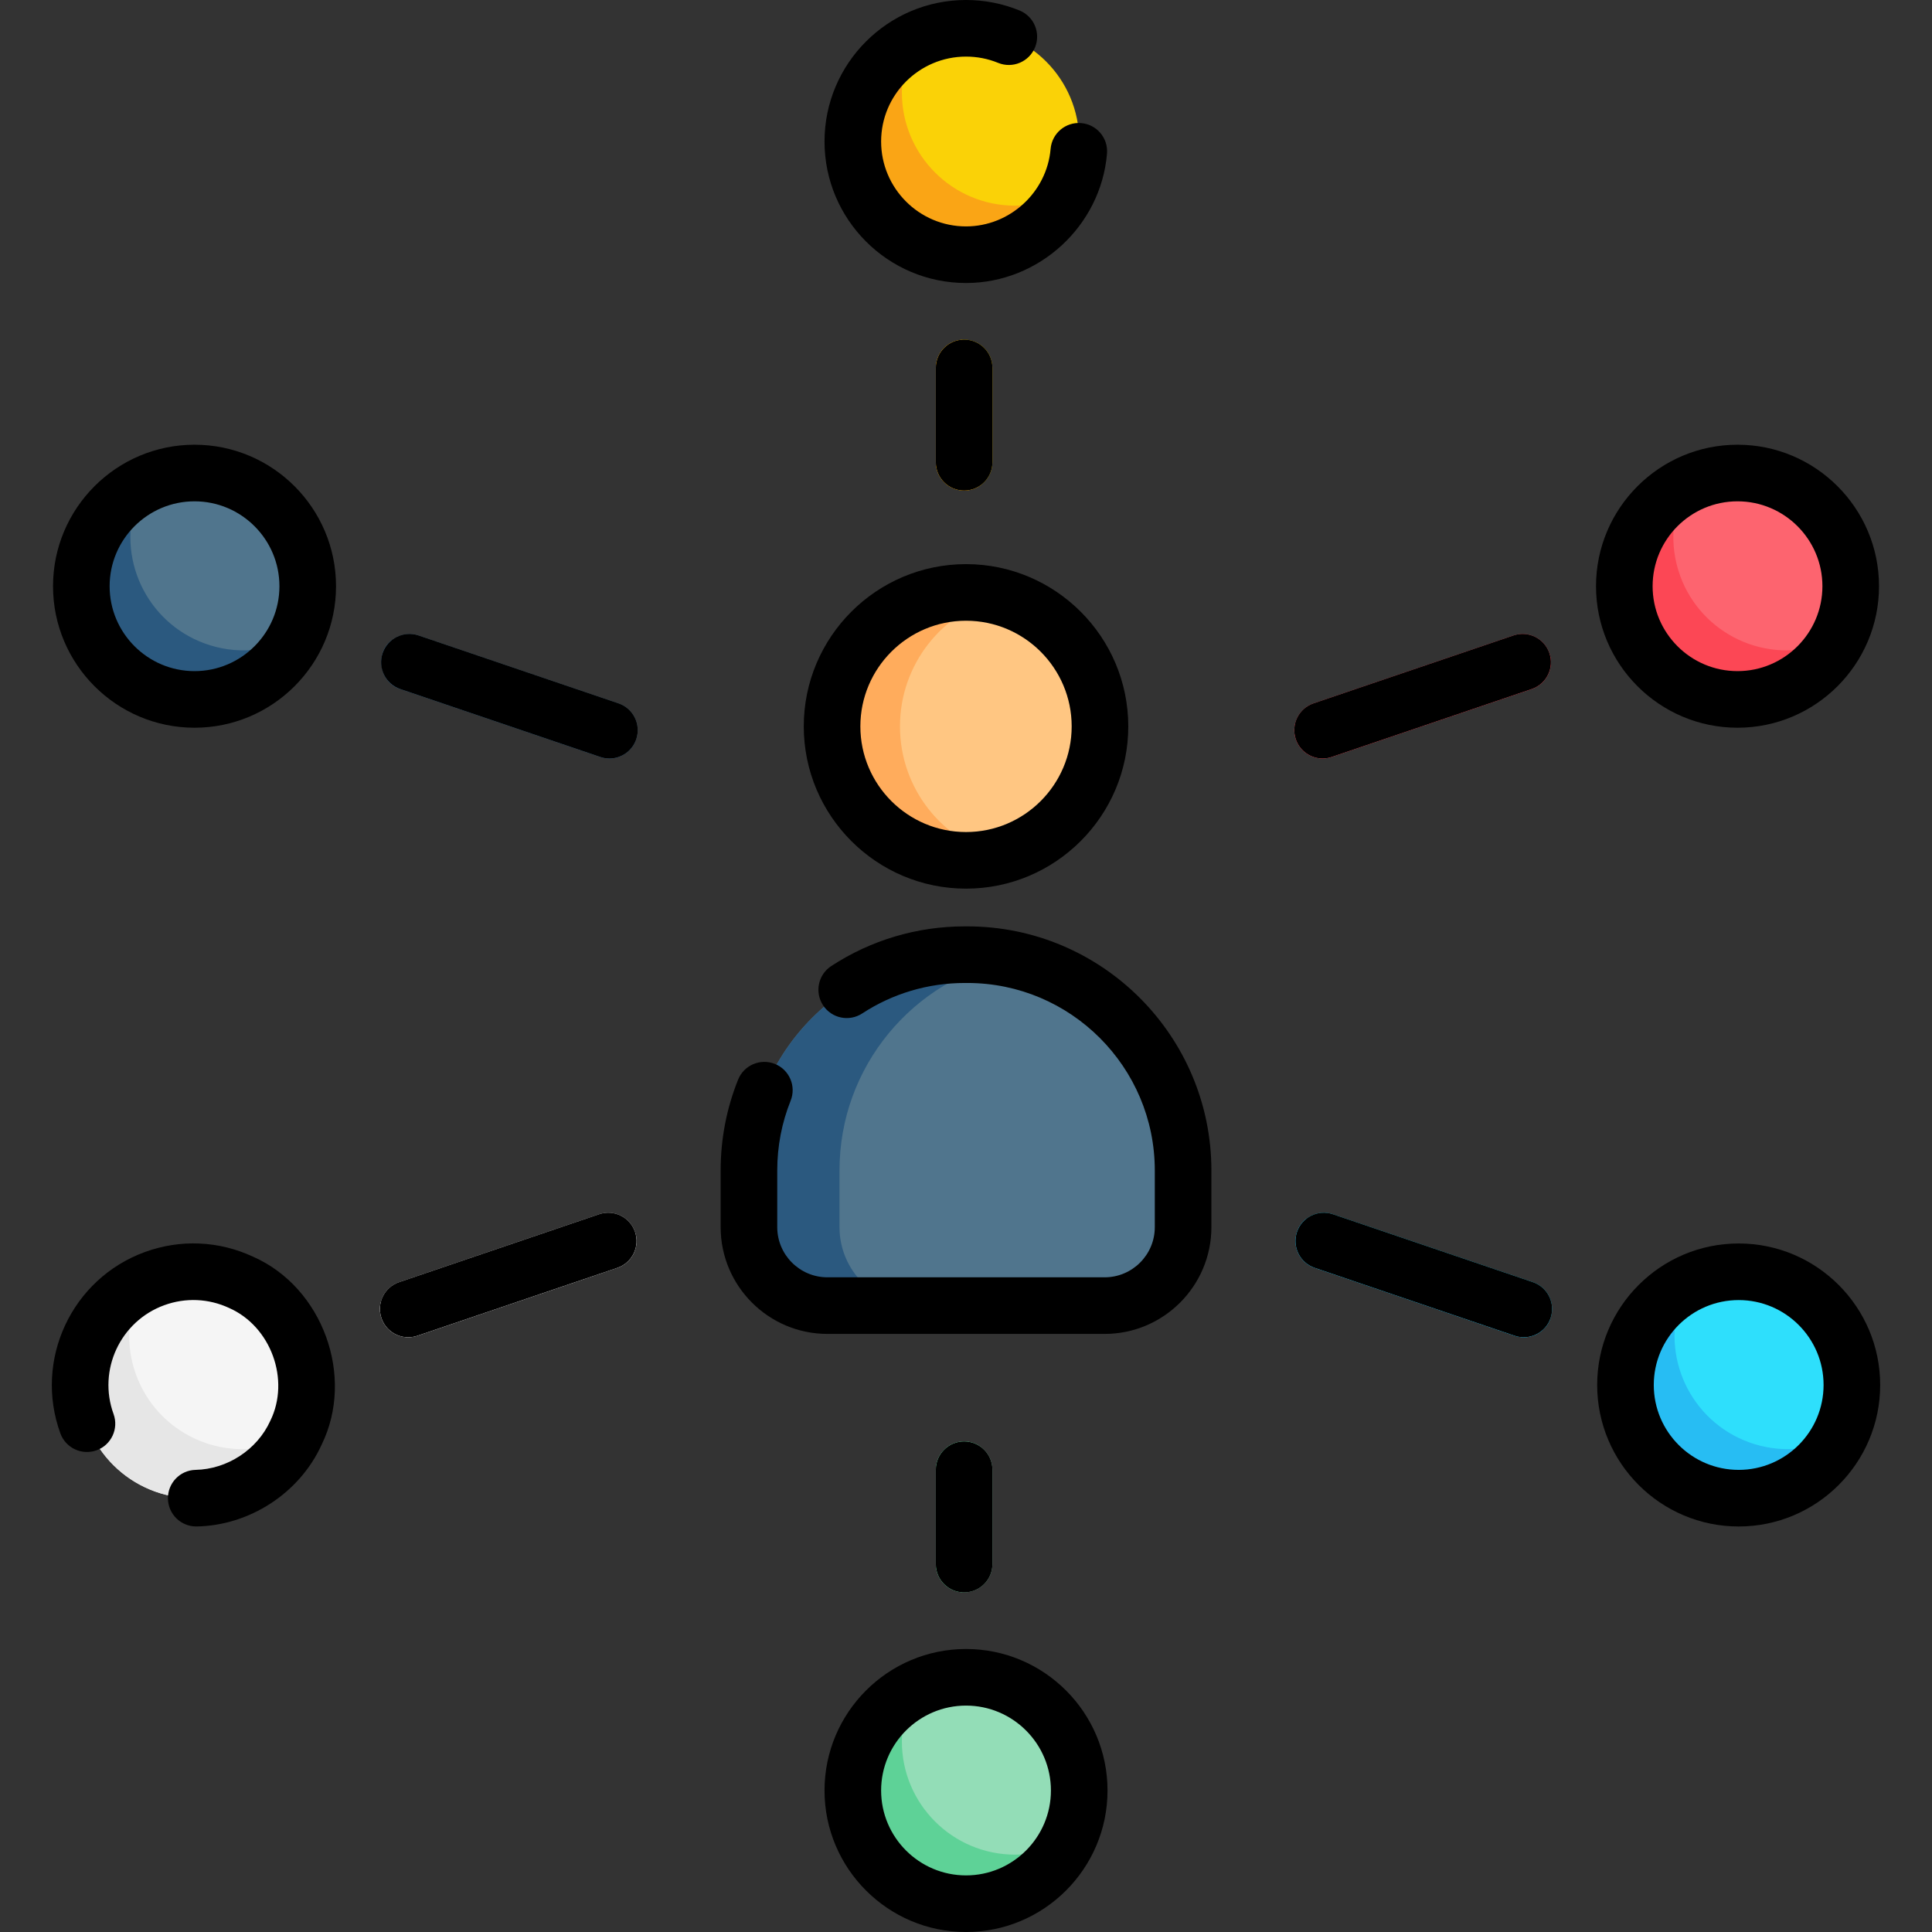 <?xml version="1.0" encoding="UTF-8" standalone="no"?>
<!DOCTYPE svg PUBLIC "-//W3C//DTD SVG 1.1//EN" "http://www.w3.org/Graphics/SVG/1.1/DTD/svg11.dtd">
<svg width="100%" height="100%" viewBox="0 0 512 512" version="1.1" xmlns="http://www.w3.org/2000/svg" xmlns:xlink="http://www.w3.org/1999/xlink" xml:space="preserve" xmlns:serif="http://www.serif.com/" style="fill-rule:evenodd;clip-rule:evenodd;stroke-linejoin:round;stroke-miterlimit:2;">
    <rect x="0" y="0" width="512" height="512" fill="#333333" stroke="none"/>
    <g>
        <circle cx="256.006" cy="192.5" r="35.5" style="fill:rgb(255,198,130);"/>
        <path d="M265.006,226.84C262.136,227.6 259.116,228 256.006,228C236.396,228 220.506,212.11 220.506,192.5C220.506,172.89 236.396,157 256.006,157C259.116,157 262.136,157.4 265.006,158.16C249.756,162.14 238.506,176 238.506,192.5C238.506,209 249.756,222.86 265.006,226.84Z" style="fill:rgb(255,172,92);fill-rule:nonzero;"/>
        <path d="M219.271,346L292.74,346C304.223,346 313.531,336.691 313.531,325.209L313.531,310.176C313.531,278.599 287.932,253 256.355,253L255.655,253C224.078,253 198.479,278.599 198.479,310.176L198.479,325.209C198.48,336.691 207.788,346 219.271,346Z" style="fill:rgb(80,117,141);fill-rule:nonzero;"/>
        <path d="M243.276,346L219.276,346C207.786,346 198.476,336.69 198.476,325.21L198.476,310.18C198.476,278.6 224.076,253 255.656,253L256.356,253C260.346,253 264.246,253.41 268.006,254.19C242.016,259.57 222.476,282.59 222.476,310.18L222.476,325.21C222.476,336.69 231.786,346 243.276,346Z" style="fill:rgb(43,89,127);fill-rule:nonzero;"/>
        <circle cx="256.006" cy="37.5" r="30" style="fill:rgb(250,210,7);"/>
        <path d="M255.506,130C251.364,130 248.006,126.643 248.006,122.5L248.006,97.5C248.006,93.357 251.364,90 255.506,90C259.648,90 263.006,93.357 263.006,97.5L263.006,122.5C263.006,126.643 259.648,130 255.506,130Z" style="fill:rgb(250,210,7);fill-rule:nonzero;"/>
        <circle cx="460.459" cy="155.354" r="30" style="fill:rgb(253,100,111);"/>
        <path d="M405.916,182.6L352.916,200.6C352.116,200.87 351.306,201 350.506,201C347.386,201 344.466,199.03 343.406,195.91C342.966,194.6 342.896,193.26 343.166,192C343.676,189.48 345.486,187.29 348.096,186.4L401.096,168.4C405.016,167.06 409.276,169.17 410.606,173.09C410.646,173.2 410.676,173.3 410.706,173.41C411.816,177.24 409.726,181.31 405.916,182.6Z" style="fill:rgb(253,100,111);fill-rule:nonzero;"/>
        <circle cx="460.776" cy="367.032" r="30" style="fill:rgb(46,223,252);"/>
        <path d="M410.926,349.3C410.866,349.47 410.806,349.64 410.736,349.8C410.726,349.82 410.716,349.84 410.706,349.87C409.496,352.66 406.746,354.39 403.826,354.39C403.026,354.39 402.206,354.26 401.406,353.99L348.406,335.99C344.486,334.66 342.386,330.4 343.716,326.47C344.226,324.99 345.136,323.78 346.296,322.91C348.216,321.46 350.786,320.95 353.236,321.79L406.236,339.79C410.156,341.12 412.256,345.38 410.926,349.3Z" style="fill:rgb(46,223,252);fill-rule:nonzero;"/>
        <circle cx="51.552" cy="155.354" r="30" style="fill:rgb(80,117,141);"/>
        <path d="M168.606,195.91C168.556,196.07 168.496,196.22 168.426,196.37C167.246,199.22 164.466,201 161.506,201C160.716,201 159.926,200.87 159.136,200.61L159.096,200.6L106.096,182.6C100.497,180.855 99.284,173.036 103.846,169.63C105.766,168.1 108.416,167.55 110.916,168.4L163.916,186.4C167.836,187.73 169.936,191.99 168.606,195.91Z" style="fill:rgb(80,117,141);fill-rule:nonzero;"/>
        <circle cx="51.236" cy="367.032" r="30" style="fill:rgb(245,245,245);"/>
        <path d="M168.476,330.68C167.886,333.08 166.116,335.14 163.606,335.99L110.606,353.99C109.806,354.26 108.986,354.39 108.186,354.39C105.066,354.39 102.146,352.42 101.086,349.3C101.036,349.15 100.996,349.01 100.956,348.86C99.966,345.27 101.796,341.49 105.196,340.02L105.206,340.01C105.386,339.93 105.586,339.86 105.776,339.79L114.406,336.86L158.776,321.79C162.696,320.45 166.956,322.55 168.296,326.47C168.776,327.88 168.806,329.34 168.476,330.68Z" style="fill:rgb(245,245,245);fill-rule:nonzero;"/>
        <circle cx="256.006" cy="474.5" r="30" style="fill:rgb(147,221,183);"/>
        <path d="M255.506,422C251.364,422 248.006,418.643 248.006,414.5L248.006,389.5C248.006,385.357 251.364,382 255.506,382C259.648,382 263.006,385.357 263.006,389.5L263.006,414.5C263.006,418.643 259.648,422 255.506,422Z" style="fill:rgb(147,221,183);fill-rule:nonzero;"/>
        <path d="M282.696,51.19C277.726,60.88 267.636,67.5 256.006,67.5C239.436,67.5 226.006,54.07 226.006,37.5C226.006,25.87 232.626,15.78 242.316,10.81C240.196,14.91 239.006,19.57 239.006,24.5C239.006,41.07 252.436,54.5 269.006,54.5C273.936,54.5 278.596,53.31 282.696,51.19Z" style="fill:rgb(250,165,21);fill-rule:nonzero;"/>
        <path d="M487.146,169.04C483.816,175.54 478.116,180.85 470.716,183.54C455.156,189.21 437.936,181.18 432.266,165.61C427.036,151.23 433.486,135.44 446.786,128.65C443.096,135.82 442.296,144.44 445.266,152.61C450.936,168.18 468.156,176.21 483.716,170.54C484.906,170.11 486.046,169.61 487.146,169.04Z" style="fill:rgb(252,71,85);fill-rule:nonzero;"/>
        <path d="M487.466,380.71C480.686,394 464.896,400.46 450.516,395.22C434.946,389.56 426.916,372.34 432.586,356.77C435.286,349.37 440.586,343.67 447.086,340.35C446.516,341.44 446.016,342.58 445.586,343.77C439.916,359.34 447.946,376.56 463.516,382.22C471.686,385.19 480.306,384.4 487.466,380.71Z" style="fill:rgb(39,189,243);fill-rule:nonzero;"/>
        <path d="M78.246,169.03C71.466,182.32 55.676,188.78 41.296,183.54C25.726,177.88 17.696,160.66 23.366,145.09C26.056,137.69 31.356,132 37.856,128.67C37.296,129.76 36.796,130.9 36.366,132.09C30.696,147.66 38.726,164.88 54.296,170.54C62.456,173.51 71.076,172.72 78.246,169.03Z" style="fill:rgb(43,89,127);fill-rule:nonzero;"/>
        <path d="M77.926,380.72C74.596,387.22 68.896,392.53 61.496,395.22C45.926,400.89 28.716,392.86 23.046,377.29C17.806,362.91 24.266,347.12 37.556,340.34C33.866,347.5 33.076,356.12 36.046,364.29C41.716,379.86 58.926,387.89 74.496,382.22C75.686,381.79 76.826,381.29 77.926,380.72Z" style="fill:rgb(230,230,230);fill-rule:nonzero;"/>
        <path d="M282.696,488.19C277.726,497.88 267.636,504.5 256.006,504.5C239.436,504.5 226.006,491.07 226.006,474.5C226.006,462.87 232.626,452.78 242.316,447.81C240.196,451.91 239.006,456.57 239.006,461.5C239.006,478.07 252.436,491.5 269.006,491.5C273.936,491.5 278.596,490.31 282.696,488.19Z" style="fill:rgb(94,210,151);fill-rule:nonzero;"/>
        <path d="M259.936,128.54C258.696,129.46 257.166,130 255.506,130C251.366,130 248.006,126.64 248.006,122.5L248.006,97.5C248.006,93.53 251.096,90.27 255.006,90.03L255.006,121.5C255.006,124.74 257.056,127.5 259.936,128.54Z" style="fill:rgb(250,165,21);fill-rule:nonzero;"/>
        <path d="M259.936,383.46C258.696,382.54 257.166,382 255.506,382C251.366,382 248.006,385.36 248.006,389.5L248.006,414.5C248.006,418.47 251.096,421.73 255.006,421.97L255.006,390.5C255.006,387.26 257.056,384.5 259.936,383.46Z" style="fill:rgb(94,210,151);fill-rule:nonzero;"/>
        <path d="M100.907,345.096C102.837,347.336 106.017,348.296 108.997,347.276L168.427,326.916C169.417,330.506 167.587,334.286 164.187,335.756L164.177,335.766L154.977,338.916L110.607,353.986C106.687,355.326 102.427,353.226 101.087,349.306C100.607,347.896 100.577,346.436 100.907,345.096Z" style="fill:rgb(230,230,230);fill-rule:nonzero;"/>
        <path d="M168.426,196.37C167.246,199.22 164.466,201 161.506,201C160.716,201 159.926,200.87 159.136,200.61L159.096,200.6L106.096,182.6C100.497,180.855 99.284,173.036 103.846,169.63C104.036,172.55 105.956,175.21 108.906,176.21L168.426,196.37Z" style="fill:rgb(43,89,127);fill-rule:nonzero;"/>
        <path d="M410.736,349.8C410.726,349.82 410.716,349.84 410.706,349.87C409.496,352.66 406.746,354.39 403.826,354.39C403.026,354.39 402.206,354.26 401.406,353.99L348.406,335.99C344.486,334.66 342.386,330.4 343.716,326.47C344.226,324.99 345.136,323.78 346.296,322.91C346.446,325.86 348.296,328.49 351.276,329.51L410.736,349.8Z" style="fill:rgb(39,189,243);fill-rule:nonzero;"/>
        <path d="M405.916,182.6L352.916,200.6C352.116,200.87 351.306,201 350.506,201C347.386,201 344.466,199.03 343.406,195.91C342.966,194.6 342.896,193.26 343.166,192C343.206,191.88 343.236,191.77 343.266,191.67C345.206,193.87 348.346,194.8 351.296,193.79L410.706,173.41C411.816,177.24 409.726,181.31 405.916,182.6Z" style="fill:rgb(252,71,85);fill-rule:nonzero;"/>
    </g>
    <g>
        <path d="M256.006,235.5C279.716,235.5 299.006,216.21 299.006,192.5C299.006,168.79 279.716,149.5 256.006,149.5C232.296,149.5 213.006,168.79 213.006,192.5C213.006,216.21 232.295,235.5 256.006,235.5ZM256.006,164.5C271.445,164.5 284.006,177.061 284.006,192.5C284.006,207.939 271.445,220.5 256.006,220.5C240.567,220.5 228.006,207.939 228.006,192.5C228.006,177.061 240.566,164.5 256.006,164.5Z" style="fill-rule:nonzero;"/>
        <path d="M256.356,245.5L255.656,245.5C243.036,245.5 230.804,249.139 220.283,256.021C216.817,258.29 215.845,262.937 218.114,266.404C220.382,269.87 225.031,270.842 228.496,268.574C236.569,263.292 245.96,260.5 255.656,260.5L256.356,260.5C283.747,260.5 306.032,282.784 306.032,310.176L306.032,325.209C306.032,332.538 300.07,338.5 292.74,338.5L219.271,338.5C211.942,338.5 205.979,332.538 205.979,325.209L205.979,310.176C205.979,303.789 207.172,297.574 209.525,291.703C211.066,287.858 209.199,283.492 205.354,281.951C201.508,280.411 197.143,282.277 195.602,286.123C192.534,293.775 190.979,301.868 190.979,310.176L190.979,325.209C190.979,340.809 203.67,353.5 219.271,353.5L292.74,353.5C308.34,353.5 321.032,340.809 321.032,325.209L321.032,310.176C321.031,274.514 292.018,245.5 256.356,245.5Z" style="fill-rule:nonzero;"/>
        <path d="M256.006,75C275.31,75 291.722,59.949 293.368,40.736C293.722,36.609 290.662,32.976 286.535,32.623C282.405,32.266 278.776,35.329 278.422,39.455C277.435,50.976 267.589,60 256.006,60C243.599,60 233.506,49.906 233.506,37.5C233.506,25.094 243.599,15 256.006,15C258.955,15 261.817,15.559 264.511,16.661C268.346,18.232 272.724,16.393 274.292,12.559C275.86,8.725 274.024,4.346 270.19,2.778C265.684,0.935 260.912,0 256.006,0C235.328,0 218.506,16.822 218.506,37.5C218.506,58.178 235.328,75 256.006,75Z" style="fill-rule:nonzero;"/>
        <path d="M248.006,97.5L248.006,122.5C248.006,126.643 251.364,130 255.506,130C259.648,130 263.006,126.643 263.006,122.5L263.006,97.5C263.006,93.357 259.648,90 255.506,90C251.364,90 248.006,93.357 248.006,97.5Z" style="fill-rule:nonzero;"/>
        <path d="M350.505,201.002C351.304,201.002 352.118,200.873 352.918,200.602L405.918,182.602C409.84,181.27 411.939,177.01 410.607,173.088C409.275,169.167 405.016,167.065 401.093,168.399L348.093,186.399C344.171,187.731 342.072,191.991 343.404,195.913C344.465,199.034 347.381,201.002 350.505,201.002Z" style="fill-rule:nonzero;"/>
        <path d="M406.234,339.785L353.234,321.785C349.31,320.453 345.052,322.553 343.72,326.474C342.388,330.396 344.488,334.656 348.409,335.988L401.409,353.988C405.226,355.316 409.598,353.257 410.923,349.299C412.256,345.377 410.156,341.117 406.234,339.785Z" style="fill-rule:nonzero;"/>
        <path d="M163.918,186.398L110.918,168.398C106.993,167.067 102.736,169.166 101.404,173.087C100.072,177.008 102.172,181.269 106.093,182.601L159.093,200.601C159.893,200.872 160.706,201.001 161.506,201.001C164.63,201.001 167.547,199.033 168.607,195.911C169.939,191.99 167.84,187.73 163.918,186.398Z" style="fill-rule:nonzero;"/>
        <path d="M67.084,333.046C58.005,328.812 47.822,328.368 38.41,331.794C18.98,338.866 8.926,360.428 15.997,379.858C17.414,383.751 21.719,385.755 25.61,384.34C29.503,382.923 31.509,378.619 30.093,374.727C25.85,363.069 31.883,350.132 43.541,345.889C49.188,343.833 55.298,344.1 60.745,346.64C71.812,351.524 76.965,365.686 71.628,376.54C68.147,384.207 60.21,389.361 51.812,389.532C47.671,389.637 44.4,393.081 44.507,397.221C44.611,401.296 47.948,404.529 52.001,404.529C66.078,404.329 79.388,395.718 85.223,382.88C94.118,364.789 85.528,341.186 67.084,333.046Z" style="fill-rule:nonzero;"/>
        <path d="M158.777,321.785L105.777,339.785C101.855,341.117 99.756,345.377 101.088,349.299C102.149,352.421 105.065,354.389 108.189,354.389C108.988,354.389 109.802,354.26 110.602,353.989L163.602,335.989C167.524,334.657 169.623,330.397 168.291,326.475C166.959,322.554 162.7,320.451 158.777,321.785Z" style="fill-rule:nonzero;"/>
        <path d="M256.006,437C235.328,437 218.506,453.822 218.506,474.5C218.506,495.178 235.328,512 256.006,512C276.684,512 293.506,495.178 293.506,474.5C293.506,453.822 276.683,437 256.006,437ZM256.006,497C243.599,497 233.506,486.906 233.506,474.5C233.506,462.094 243.599,452 256.006,452C268.413,452 278.506,462.094 278.506,474.5C278.506,486.906 268.412,497 256.006,497Z" style="fill-rule:nonzero;"/>
        <path d="M460.767,329.533C440.089,329.533 423.267,346.355 423.267,367.033C423.267,387.711 440.089,404.533 460.767,404.533C481.445,404.533 498.267,387.711 498.267,367.033C498.267,346.355 481.444,329.533 460.767,329.533ZM460.767,389.533C448.36,389.533 438.267,379.439 438.267,367.033C438.267,354.627 448.36,344.533 460.767,344.533C473.174,344.533 483.267,354.627 483.267,367.033C483.267,379.439 473.173,389.533 460.767,389.533Z" style="fill-rule:nonzero;"/>
        <path d="M263.006,414.5L263.006,389.5C263.006,385.357 259.648,382 255.506,382C251.364,382 248.006,385.357 248.006,389.5L248.006,414.5C248.006,418.643 251.364,422 255.506,422C259.648,422 263.006,418.643 263.006,414.5Z" style="fill-rule:nonzero;"/>
        <path d="M460.459,117.854C439.781,117.854 422.959,134.676 422.959,155.354C422.959,176.032 439.781,192.854 460.459,192.854C481.137,192.854 497.959,176.032 497.959,155.354C497.959,134.676 481.137,117.854 460.459,117.854ZM460.459,177.854C448.052,177.854 437.959,167.76 437.959,155.354C437.959,142.948 448.052,132.854 460.459,132.854C472.866,132.854 482.959,142.948 482.959,155.354C482.959,167.76 472.866,177.854 460.459,177.854Z" style="fill-rule:nonzero;"/>
        <path d="M51.552,117.854C30.874,117.854 14.052,134.676 14.052,155.354C14.052,176.032 30.874,192.854 51.552,192.854C72.23,192.854 89.052,176.032 89.052,155.354C89.052,134.676 72.229,117.854 51.552,117.854ZM51.552,177.854C39.145,177.854 29.052,167.76 29.052,155.354C29.052,142.948 39.145,132.854 51.552,132.854C63.959,132.854 74.052,142.948 74.052,155.354C74.052,167.76 63.958,177.854 51.552,177.854Z" style="fill-rule:nonzero;"/>
    </g>
</svg>
